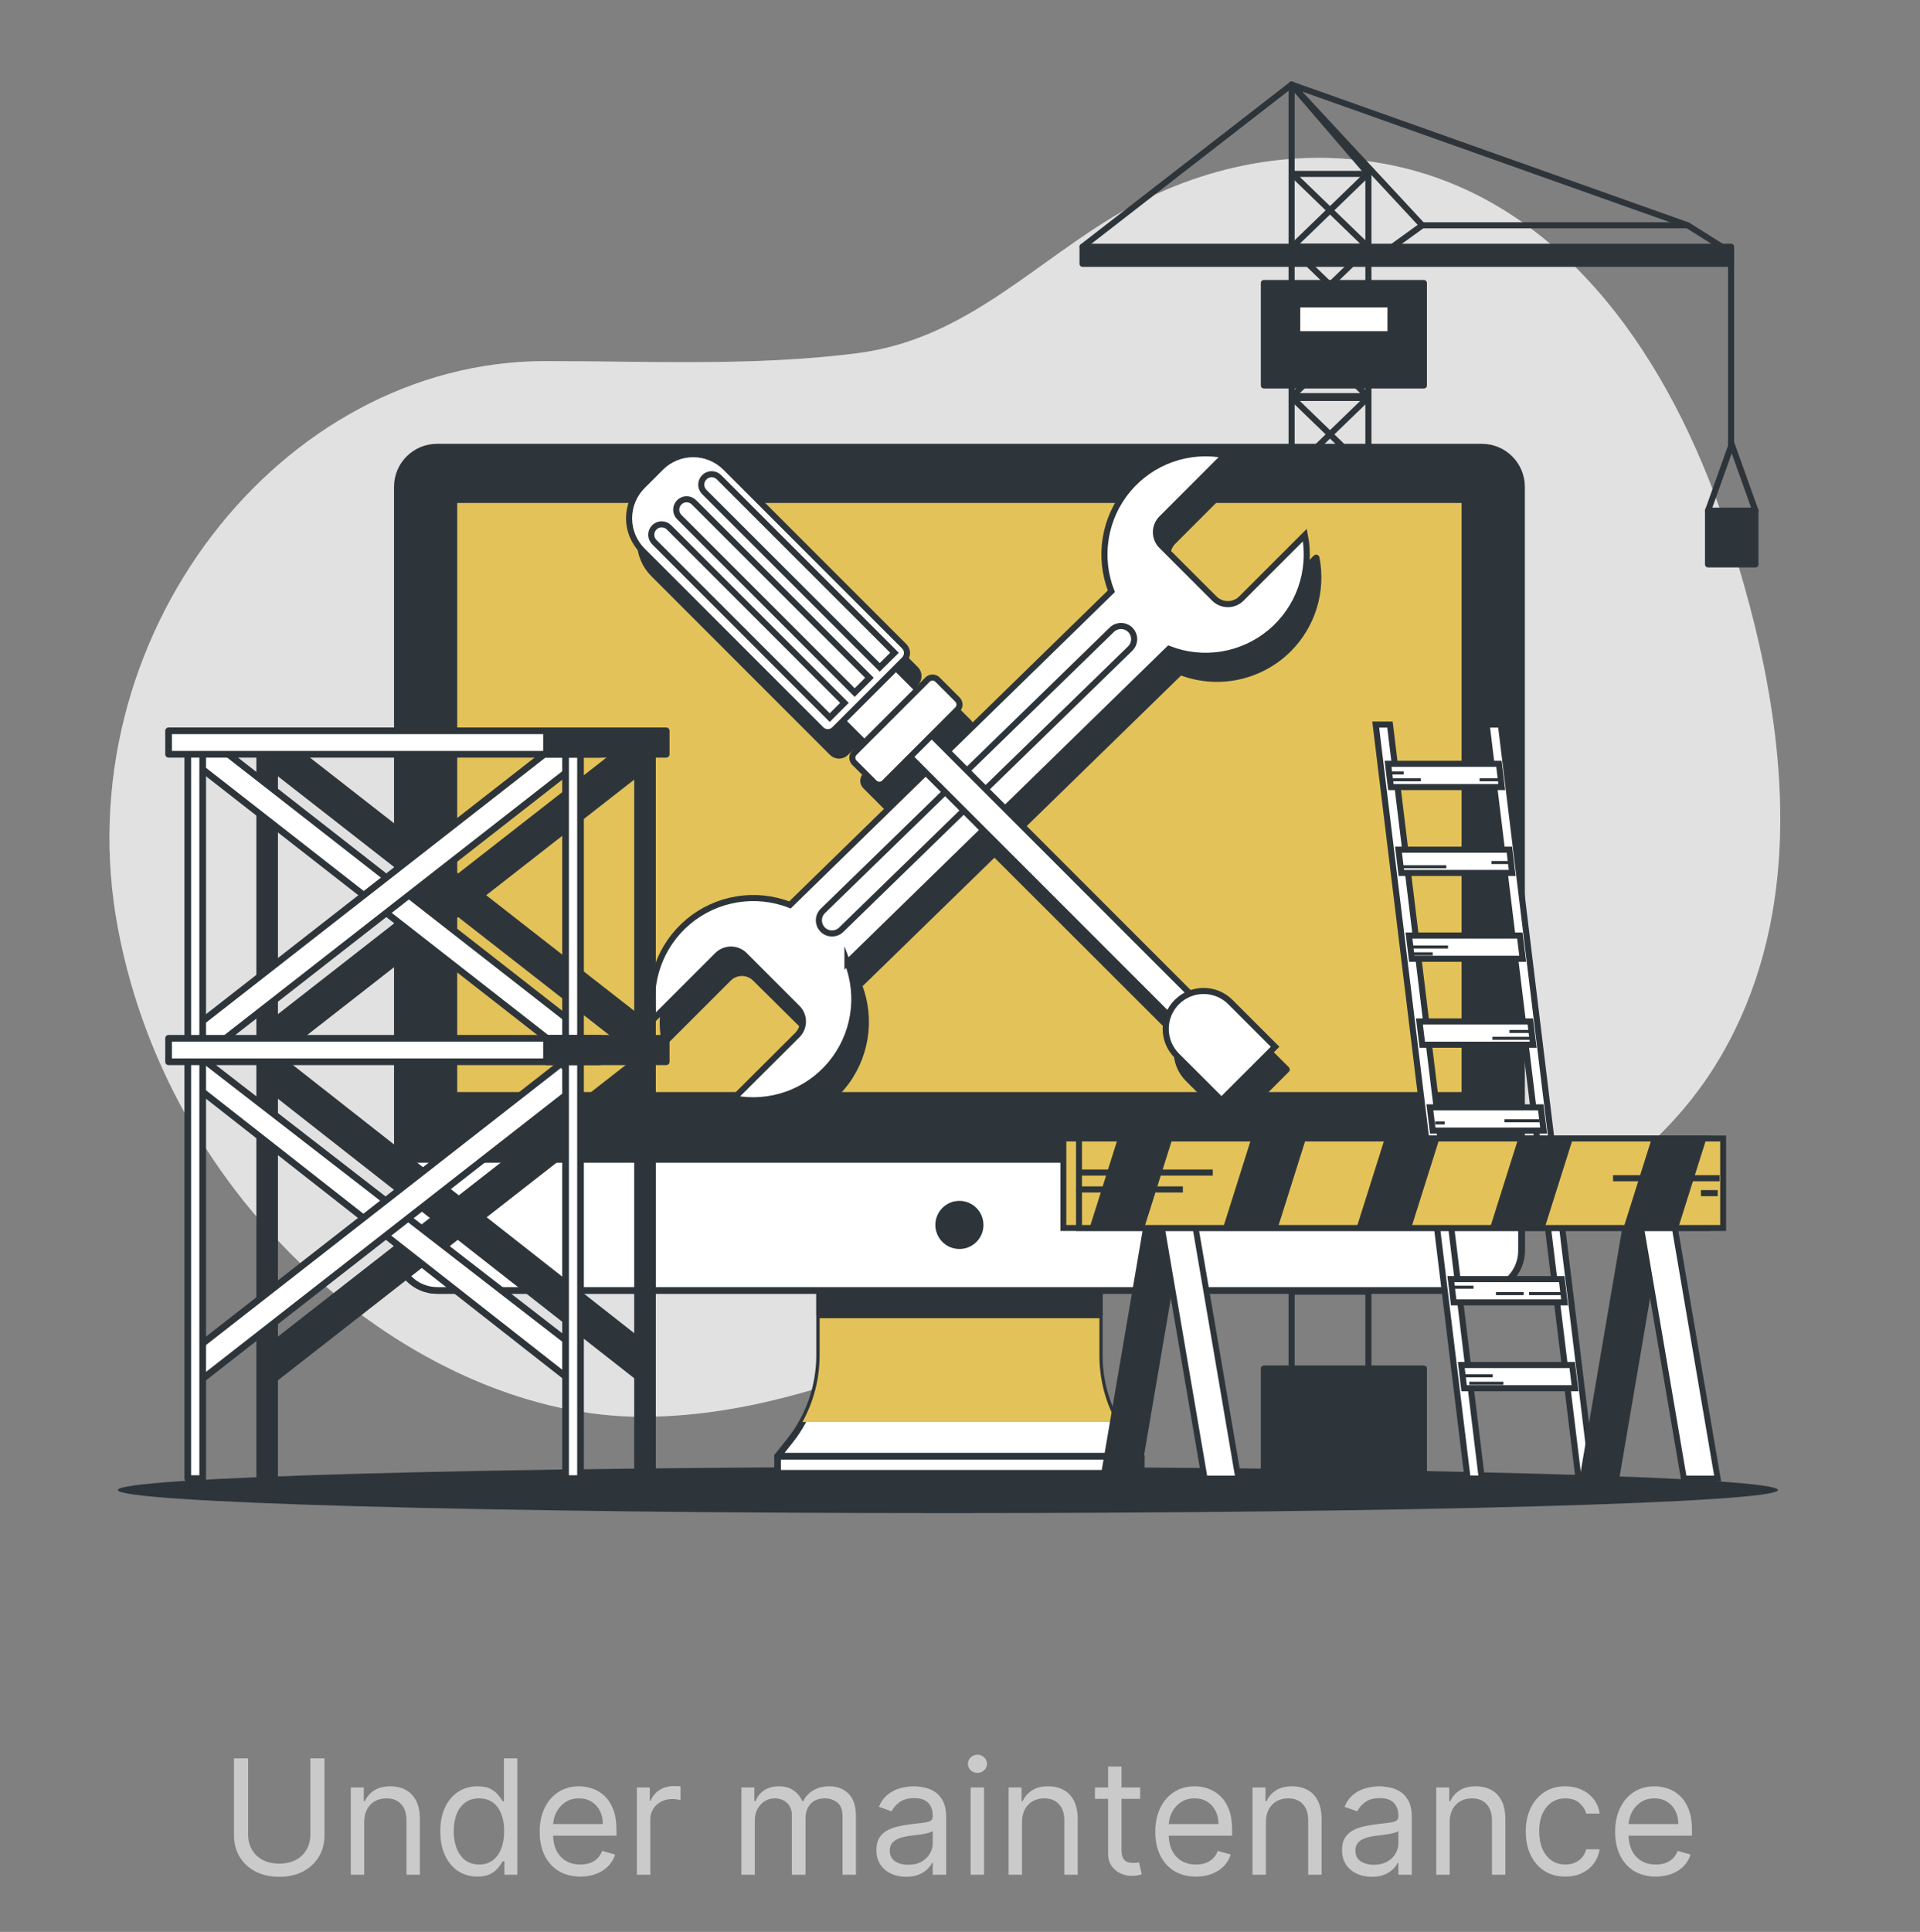 <svg width="168" height="169" viewBox="0 0 168 169" fill="none" xmlns="http://www.w3.org/2000/svg">
<rect x="0" y="0" width="168" height="169" fill="#808080" stroke="none"/>
<path d="M155.63 75.463C156.377 65.476 154.047 55.042 150.911 45.746C146.256 31.932 137.221 17.768 122 14.501C113.223 12.635 104.293 14.636 96.77 19.355C89.531 23.898 83.891 29.763 74.994 30.902C65.997 32.052 56.764 31.589 47.718 31.589C24.463 31.589 5.588 55.855 10.306 81.134C15.025 106.412 37.269 123.937 56.144 123.937C73.105 123.937 87.056 113.83 103.184 111.116C111.174 109.772 119.193 111.363 127.1 109.347C136.288 107.002 144.927 101.41 150.019 93.312C153.469 87.798 155.156 81.716 155.63 75.463Z" fill="#D4D4D4"/>
<path opacity="0.3" d="M155.63 75.463C156.377 65.476 154.047 55.042 150.911 45.746C146.256 31.932 137.221 17.768 122 14.501C113.223 12.635 104.293 14.636 96.77 19.355C89.531 23.898 83.891 29.763 74.994 30.902C65.997 32.052 56.764 31.589 47.718 31.589C24.463 31.589 5.588 55.855 10.306 81.134C15.025 106.412 37.269 123.937 56.144 123.937C73.105 123.937 87.056 113.83 103.184 111.116C111.174 109.772 119.193 111.363 127.1 109.347C136.288 107.002 144.927 101.41 150.019 93.312C153.469 87.798 155.156 81.716 155.63 75.463Z" fill="white"/>
<path d="M82.941 132.367C123.054 132.367 155.573 131.461 155.573 130.344C155.573 129.226 123.054 128.32 82.941 128.32C42.827 128.32 10.309 129.226 10.309 130.344C10.309 131.461 42.827 132.367 82.941 132.367Z" fill="#2E353A"/>
<path d="M119.736 128.5H113.016V7.398L119.736 15.212V128.5Z" stroke="#2E353A" stroke-width="0.533" stroke-linecap="round" stroke-linejoin="round"/>
<path d="M113.078 99.986H119.671L113.078 93.613H119.671L113.078 99.986Z" stroke="#2E353A" stroke-width="0.533" stroke-linecap="round" stroke-linejoin="round"/>
<path d="M113.078 93.451H119.671L113.078 87.078H119.671L113.078 93.451Z" stroke="#2E353A" stroke-width="0.533" stroke-linecap="round" stroke-linejoin="round"/>
<path d="M113.078 112.994H119.671L113.078 106.621H119.671L113.078 112.994Z" stroke="#2E353A" stroke-width="0.533" stroke-linecap="round" stroke-linejoin="round"/>
<path d="M113.078 106.463H119.671L113.078 100.09H119.671L113.078 106.463Z" stroke="#2E353A" stroke-width="0.533" stroke-linecap="round" stroke-linejoin="round"/>
<path d="M113.078 86.92H119.671L113.078 80.547H119.671L113.078 86.92Z" stroke="#2E353A" stroke-width="0.533" stroke-linecap="round" stroke-linejoin="round"/>
<path d="M113.078 80.385H119.671L113.078 74.012H119.671L113.078 80.385Z" stroke="#2E353A" stroke-width="0.533" stroke-linecap="round" stroke-linejoin="round"/>
<path d="M113.078 73.853H119.671L113.078 67.481H119.671L113.078 73.853Z" stroke="#2E353A" stroke-width="0.533" stroke-linecap="round" stroke-linejoin="round"/>
<path d="M113.078 67.318H119.671L113.078 60.945H119.671L113.078 67.318Z" stroke="#2E353A" stroke-width="0.533" stroke-linecap="round" stroke-linejoin="round"/>
<path d="M113.078 60.787H119.671L113.078 54.414H119.671L113.078 60.787Z" stroke="#2E353A" stroke-width="0.533" stroke-linecap="round" stroke-linejoin="round"/>
<path d="M113.078 54.252H119.671L113.078 47.879H119.671L113.078 54.252Z" stroke="#2E353A" stroke-width="0.533" stroke-linecap="round" stroke-linejoin="round"/>
<path d="M113.078 47.717H119.671L113.078 41.344H119.671L113.078 47.717Z" stroke="#2E353A" stroke-width="0.533" stroke-linecap="round" stroke-linejoin="round"/>
<path d="M113.078 41.185H119.671L113.078 34.812H119.671L113.078 41.185Z" stroke="#2E353A" stroke-width="0.533" stroke-linecap="round" stroke-linejoin="round"/>
<path d="M113.078 34.654H119.671L113.078 28.281H119.671L113.078 34.654Z" stroke="#2E353A" stroke-width="0.533" stroke-linecap="round" stroke-linejoin="round"/>
<path d="M113.078 28.119H119.671L113.078 21.746H119.671L113.078 28.119Z" stroke="#2E353A" stroke-width="0.533" stroke-linecap="round" stroke-linejoin="round"/>
<path d="M113.078 21.584H119.671L113.078 15.211H119.671L113.078 21.584Z" stroke="#2E353A" stroke-width="0.533" stroke-linecap="round" stroke-linejoin="round"/>
<path d="M150.931 21.761L147.676 19.711H124.447L121.609 21.761H150.931Z" stroke="#2E353A" stroke-width="0.533" stroke-linecap="round" stroke-linejoin="round"/>
<path d="M151.469 21.586H94.723V23.079H151.469V21.586Z" fill="#2E353A" stroke="#2E353A" stroke-width="0.533" stroke-linecap="round" stroke-linejoin="round"/>
<path d="M147.676 19.711L113.016 7.398L124.447 19.711" stroke="#2E353A" stroke-width="0.533" stroke-linecap="round" stroke-linejoin="round"/>
<path d="M113.016 7.398L94.723 21.585" stroke="#2E353A" stroke-width="0.533" stroke-linecap="round" stroke-linejoin="round"/>
<path d="M124.59 24.758H110.59V33.718H124.59V24.758Z" fill="#2E353A" stroke="#2E353A" stroke-width="0.533" stroke-linecap="round" stroke-linejoin="round"/>
<path d="M124.59 119.719H110.59V128.679H124.59V119.719Z" fill="#2E353A" stroke="#2E353A" stroke-width="0.533" stroke-linecap="round" stroke-linejoin="round"/>
<path d="M121.669 26.625H113.504V29.238H121.669V26.625Z" fill="white" stroke="#2E353A" stroke-width="0.533" stroke-linecap="round" stroke-linejoin="round"/>
<path d="M151.469 23.078V39.176" stroke="#2E353A" stroke-width="0.533" stroke-linecap="round" stroke-linejoin="round"/>
<path d="M153.601 44.672H149.453V49.372H153.601V44.672Z" fill="#2E353A" stroke="#2E353A" stroke-width="0.533" stroke-linecap="round" stroke-linejoin="round"/>
<path d="M149.453 44.673L151.525 38.871L153.601 44.673" stroke="#2E353A" stroke-width="0.533" stroke-linecap="round" stroke-linejoin="round"/>
<path d="M96.188 118.576V110.273H71.716V118.584C71.712 121.296 70.791 123.928 69.103 126.051L68.031 127.402H99.858L98.783 126.051C97.101 123.922 96.187 121.289 96.188 118.576Z" fill="white" stroke="#2E353A" stroke-width="0.584" stroke-linecap="round" stroke-linejoin="round"/>
<g style="mix-blend-mode:multiply">
<path d="M70.211 124.397H97.692C96.709 122.614 96.195 120.612 96.199 118.576V110.273H71.716V118.584C71.714 120.618 71.196 122.618 70.211 124.397Z" fill="#E3C25A"/>
</g>
<path d="M96.187 111.516H71.715V115.025H96.187V111.516Z" fill="#2E353A" stroke="#2E353A" stroke-width="0.584" stroke-linecap="round" stroke-linejoin="round"/>
<path d="M129.663 39.117H38.238C36.322 39.117 34.77 40.67 34.77 42.586V109.42C34.77 111.335 36.322 112.888 38.238 112.888H129.663C131.579 112.888 133.132 111.335 133.132 109.42V42.586C133.132 40.67 131.579 39.117 129.663 39.117Z" fill="#2E353A" stroke="#2E353A" stroke-width="0.584" stroke-linecap="round" stroke-linejoin="round"/>
<path d="M34.77 101.422H133.132V109.419C133.132 110.339 132.766 111.221 132.116 111.871C131.465 112.522 130.583 112.887 129.663 112.887H38.257C37.337 112.887 36.455 112.522 35.804 111.871C35.154 111.221 34.788 110.339 34.788 109.419V101.422H34.77Z" fill="white" stroke="#2E353A" stroke-width="0.584" stroke-linecap="round" stroke-linejoin="round"/>
<path d="M128.18 43.707H39.715V95.824H128.18V43.707Z" fill="#E3C25A" stroke="#2E353A" stroke-width="0.584" stroke-linecap="round" stroke-linejoin="round"/>
<path d="M85.762 107.158C85.762 106.799 85.657 106.448 85.458 106.149C85.259 105.85 84.976 105.617 84.644 105.479C84.313 105.341 83.948 105.305 83.596 105.374C83.243 105.444 82.92 105.616 82.666 105.87C82.411 106.124 82.238 106.447 82.168 106.799C82.098 107.151 82.133 107.516 82.271 107.848C82.408 108.179 82.64 108.463 82.939 108.663C83.237 108.862 83.588 108.969 83.947 108.969C84.185 108.969 84.421 108.923 84.641 108.832C84.861 108.741 85.061 108.608 85.23 108.44C85.398 108.271 85.532 108.072 85.623 107.852C85.715 107.632 85.762 107.396 85.762 107.158Z" fill="#2E353A" stroke="#2E353A" stroke-width="0.584" stroke-linecap="round" stroke-linejoin="round"/>
<path d="M99.862 127.398H68.039V128.881H99.862V127.398Z" fill="white" stroke="#2E353A" stroke-width="0.584" stroke-linecap="round" stroke-linejoin="round"/>
<path d="M112.74 56.769C113.765 55.742 114.522 54.479 114.945 53.091C115.367 51.703 115.442 50.233 115.163 48.809L109.612 54.361C109.296 54.674 108.87 54.85 108.425 54.85C107.98 54.85 107.553 54.674 107.237 54.361L102.623 49.746C102.467 49.59 102.343 49.405 102.258 49.201C102.173 48.997 102.13 48.778 102.13 48.557C102.13 48.336 102.173 48.118 102.258 47.913C102.343 47.709 102.467 47.524 102.623 47.368L108.171 41.82C106.616 41.517 105.008 41.636 103.515 42.166C102.022 42.695 100.699 43.615 99.683 44.831C98.667 46.046 97.996 47.512 97.739 49.075C97.483 50.639 97.651 52.242 98.225 53.718L83.9 67.715L82.519 66.33L84.759 64.09C84.874 63.973 84.938 63.816 84.938 63.653C84.938 63.489 84.874 63.333 84.759 63.216L83.012 61.469C82.896 61.354 82.74 61.289 82.577 61.289C82.414 61.289 82.257 61.354 82.142 61.469L81.268 62.343L79.376 60.453L80.104 59.725C80.258 59.571 80.344 59.361 80.344 59.143C80.344 58.925 80.258 58.715 80.104 58.561L64.472 42.929C64.1 42.556 63.657 42.26 63.171 42.059C62.684 41.857 62.162 41.753 61.635 41.753C61.108 41.753 60.586 41.857 60.099 42.059C59.612 42.26 59.17 42.556 58.797 42.929L57.2 44.527C56.827 44.899 56.531 45.341 56.329 45.828C56.127 46.314 56.023 46.836 56.023 47.362C56.023 47.889 56.127 48.411 56.329 48.897C56.531 49.384 56.827 49.826 57.2 50.198L72.831 65.833C72.986 65.987 73.195 66.074 73.413 66.074C73.632 66.074 73.841 65.987 73.996 65.833L74.724 65.105L76.613 66.998L75.743 67.868C75.686 67.925 75.64 67.993 75.609 68.068C75.578 68.143 75.561 68.223 75.561 68.305C75.561 68.386 75.578 68.466 75.609 68.541C75.64 68.616 75.686 68.684 75.743 68.741L77.487 70.489C77.603 70.603 77.76 70.667 77.923 70.667C78.087 70.667 78.244 70.603 78.36 70.489L80.6 68.249L81.959 69.608L70.08 81.181C68.603 80.607 67 80.439 65.436 80.696C63.873 80.952 62.407 81.623 61.192 82.639C59.976 83.655 59.055 84.978 58.525 86.471C57.995 87.964 57.875 89.572 58.178 91.126L63.729 85.579C63.885 85.422 64.071 85.298 64.275 85.214C64.479 85.129 64.697 85.086 64.918 85.086C65.139 85.086 65.358 85.129 65.562 85.214C65.766 85.298 65.951 85.422 66.107 85.579L70.737 90.163C70.893 90.319 71.017 90.505 71.102 90.709C71.186 90.913 71.23 91.132 71.23 91.352C71.23 91.573 71.186 91.792 71.102 91.996C71.017 92.2 70.893 92.385 70.737 92.541L65.189 98.089C66.744 98.392 68.351 98.273 69.844 97.743C71.337 97.214 72.661 96.293 73.677 95.078C74.693 93.863 75.365 92.397 75.622 90.834C75.879 89.271 75.712 87.668 75.138 86.191L87.018 74.618L103.217 90.798C102.984 91.398 102.931 92.052 103.063 92.682C103.196 93.312 103.508 93.889 103.963 94.345L107.872 98.253L112.561 93.561L108.652 89.656C108.197 89.201 107.62 88.888 106.99 88.755C106.36 88.623 105.706 88.676 105.106 88.909L88.933 72.736L103.273 58.755C104.873 59.378 106.621 59.521 108.302 59.169C109.983 58.816 111.525 57.982 112.74 56.769Z" fill="#2E353A" stroke="#2E353A" stroke-width="0.584" stroke-linecap="round" stroke-linejoin="round"/>
<path d="M74.153 84.201L102.277 56.765C103.754 57.341 105.359 57.509 106.923 57.252C108.488 56.995 109.954 56.323 111.17 55.306C112.386 54.288 113.306 52.963 113.835 51.468C114.363 49.973 114.481 48.364 114.175 46.808L108.627 52.356C108.471 52.512 108.286 52.636 108.082 52.721C107.878 52.806 107.659 52.849 107.438 52.849C107.217 52.849 106.998 52.806 106.794 52.721C106.59 52.636 106.405 52.512 106.249 52.356L101.634 47.742C101.478 47.586 101.354 47.401 101.27 47.197C101.185 46.993 101.142 46.775 101.142 46.554C101.142 46.334 101.185 46.115 101.27 45.912C101.354 45.708 101.478 45.523 101.634 45.367L107.182 39.816C105.627 39.513 104.018 39.633 102.525 40.163C101.032 40.694 99.708 41.616 98.693 42.833C97.677 44.05 97.007 45.517 96.752 47.081C96.498 48.645 96.667 50.249 97.244 51.725L69.121 79.161C67.645 78.587 66.041 78.419 64.478 78.675C62.915 78.932 61.449 79.603 60.233 80.619C59.018 81.635 58.097 82.958 57.568 84.451C57.038 85.945 56.919 87.552 57.223 89.107L62.77 83.559C62.926 83.403 63.112 83.279 63.316 83.194C63.52 83.11 63.739 83.066 63.959 83.066C64.18 83.066 64.399 83.11 64.603 83.194C64.807 83.279 64.993 83.403 65.149 83.559L69.763 88.174C69.919 88.329 70.043 88.514 70.128 88.718C70.212 88.922 70.256 89.14 70.256 89.361C70.256 89.582 70.212 89.8 70.128 90.004C70.043 90.207 69.919 90.392 69.763 90.548L64.204 96.088C65.759 96.391 67.367 96.272 68.859 95.742C70.352 95.213 71.676 94.292 72.692 93.077C73.708 91.862 74.38 90.397 74.637 88.833C74.894 87.27 74.727 85.667 74.153 84.19V84.201Z" fill="white" stroke="#2E353A" stroke-width="0.533" stroke-miterlimit="10"/>
<path d="M71.988 81.321C71.773 81.105 71.652 80.813 71.652 80.509C71.652 80.204 71.773 79.912 71.988 79.697L97.274 55.098C97.49 54.883 97.783 54.762 98.088 54.762C98.393 54.762 98.686 54.883 98.902 55.098C99.117 55.314 99.238 55.607 99.238 55.912C99.238 56.217 99.117 56.509 98.902 56.725L73.616 81.321C73.4 81.536 73.107 81.657 72.802 81.657C72.497 81.657 72.204 81.536 71.988 81.321Z" fill="white" stroke="#2E353A" stroke-width="0.533" stroke-miterlimit="10"/>
<path d="M79.488 62.286L77.598 64.176L104.87 91.448L106.76 89.558L79.488 62.286Z" fill="white" stroke="#2E353A" stroke-width="0.533" stroke-miterlimit="10"/>
<path d="M111.57 91.568L106.88 96.257L102.972 92.352C102.35 91.729 102 90.885 102 90.005C102 89.125 102.35 88.281 102.972 87.659C103.28 87.351 103.645 87.107 104.047 86.94C104.45 86.773 104.881 86.688 105.316 86.688C105.752 86.688 106.183 86.773 106.585 86.94C106.987 87.107 107.353 87.351 107.661 87.659L111.57 91.568Z" fill="white" stroke="#2E353A" stroke-width="0.533" stroke-miterlimit="10"/>
<path d="M76.943 56.975L72.289 61.629L76.069 65.409L80.723 60.755L76.943 56.975Z" fill="white" stroke="#2E353A" stroke-width="0.533" stroke-miterlimit="10"/>
<path d="M56.218 42.505L57.818 40.905C58.19 40.532 58.632 40.237 59.119 40.036C59.605 39.834 60.127 39.73 60.653 39.73C61.18 39.73 61.701 39.834 62.187 40.036C62.674 40.237 63.116 40.532 63.488 40.905L79.121 56.538C79.275 56.692 79.362 56.901 79.362 57.119C79.362 57.337 79.275 57.546 79.121 57.7L73.013 63.808C72.859 63.962 72.65 64.049 72.432 64.049C72.214 64.049 72.005 63.962 71.851 63.808L56.218 48.175C55.466 47.423 55.044 46.403 55.044 45.34C55.044 44.276 55.466 43.257 56.218 42.505Z" fill="white" stroke="#2E353A" stroke-width="0.533" stroke-miterlimit="10"/>
<path d="M81.159 59.45L74.76 65.85C74.519 66.09 74.519 66.48 74.76 66.721L76.507 68.468C76.748 68.709 77.138 68.709 77.379 68.468L83.778 62.069C84.018 61.829 84.018 61.439 83.778 61.198L82.03 59.45C81.789 59.21 81.399 59.21 81.159 59.45Z" fill="white" stroke="#2E353A" stroke-width="0.533" stroke-miterlimit="10"/>
<path d="M73.887 61.487L72.603 62.775L57.251 47.423C57.08 47.253 56.984 47.021 56.984 46.779C56.984 46.538 57.08 46.306 57.251 46.135C57.335 46.05 57.436 45.983 57.546 45.937C57.657 45.891 57.775 45.867 57.895 45.867C58.015 45.867 58.133 45.891 58.244 45.937C58.354 45.983 58.455 46.05 58.539 46.135L73.887 61.487Z" fill="white" stroke="#2E353A" stroke-width="0.533" stroke-miterlimit="10"/>
<path d="M76.078 59.295L74.786 60.584L59.435 45.232C59.264 45.061 59.168 44.83 59.168 44.588C59.168 44.346 59.264 44.115 59.435 43.944C59.519 43.859 59.619 43.792 59.73 43.745C59.84 43.7 59.959 43.676 60.079 43.676C60.198 43.676 60.317 43.7 60.428 43.745C60.538 43.792 60.638 43.859 60.723 43.944L76.078 59.295Z" fill="white" stroke="#2E353A" stroke-width="0.533" stroke-miterlimit="10"/>
<path d="M78.269 57.104L76.978 58.381L61.626 43.041C61.455 42.87 61.359 42.638 61.359 42.397C61.359 42.155 61.455 41.923 61.626 41.753C61.71 41.668 61.811 41.6 61.921 41.554C62.032 41.508 62.15 41.484 62.27 41.484C62.39 41.484 62.508 41.508 62.619 41.554C62.729 41.6 62.83 41.668 62.914 41.753L78.269 57.104Z" fill="white" stroke="#2E353A" stroke-width="0.533" stroke-miterlimit="10"/>
<path d="M129.656 129.34H128.413L120.375 63.387H121.622L129.656 129.34Z" fill="white" stroke="#2E353A" stroke-width="0.533" stroke-miterlimit="10"/>
<path d="M139.363 129.34H138.12L130.082 63.387H131.329L139.363 129.34Z" fill="white" stroke="#2E353A" stroke-width="0.533" stroke-miterlimit="10"/>
<path d="M131.406 68.851H121.703L121.453 66.816H131.16L131.406 68.851Z" fill="white" stroke="#2E353A" stroke-width="0.533" stroke-miterlimit="10"/>
<path d="M132.32 76.363H122.617L122.371 74.328H132.074L132.32 76.363Z" fill="white" stroke="#2E353A" stroke-width="0.533" stroke-miterlimit="10"/>
<path d="M133.238 83.874H123.532L123.285 81.84H132.988L133.238 83.874Z" fill="white" stroke="#2E353A" stroke-width="0.533" stroke-miterlimit="10"/>
<path d="M134.152 91.39H124.449L124.199 89.356H133.902L134.152 91.39Z" fill="white" stroke="#2E353A" stroke-width="0.533" stroke-miterlimit="10"/>
<path d="M135.066 98.902H125.363L125.113 96.867H134.816L135.066 98.902Z" fill="white" stroke="#2E353A" stroke-width="0.533" stroke-miterlimit="10"/>
<path d="M135.984 106.414H126.282L126.035 104.379H135.738L135.984 106.414Z" fill="white" stroke="#2E353A" stroke-width="0.533" stroke-miterlimit="10"/>
<path d="M136.899 113.929H127.196L126.949 111.895H136.652L136.899 113.929Z" fill="white" stroke="#2E353A" stroke-width="0.533" stroke-miterlimit="10"/>
<path d="M137.816 121.441H128.11L127.863 119.406H137.566L137.816 121.441Z" fill="white" stroke="#2E353A" stroke-width="0.533" stroke-miterlimit="10"/>
<path d="M121.555 67.617H122.824" stroke="#2E353A" stroke-width="0.267" stroke-miterlimit="10"/>
<path d="M121.852 68.215H124.316" stroke="#2E353A" stroke-width="0.267" stroke-miterlimit="10"/>
<path d="M131.257 68.215H129.465" stroke="#2E353A" stroke-width="0.267" stroke-miterlimit="10"/>
<path d="M132.15 75.453H130.508" stroke="#2E353A" stroke-width="0.267" stroke-miterlimit="10"/>
<path d="M122.746 75.824H126.554" stroke="#2E353A" stroke-width="0.267" stroke-miterlimit="10"/>
<path d="M123.418 82.84H126.703" stroke="#2E353A" stroke-width="0.267" stroke-miterlimit="10"/>
<path d="M123.57 83.438H125.362" stroke="#2E353A" stroke-width="0.267" stroke-miterlimit="10"/>
<path d="M134.09 90.231H132.078" stroke="#2E353A" stroke-width="0.267" stroke-miterlimit="10"/>
<path d="M133.946 90.828H130.586" stroke="#2E353A" stroke-width="0.267" stroke-miterlimit="10"/>
<path d="M136.869 113.164H133.789" stroke="#2E353A" stroke-width="0.267" stroke-miterlimit="10"/>
<path d="M127.066 112.602H128.933" stroke="#2E353A" stroke-width="0.267" stroke-miterlimit="10"/>
<path d="M133.321 113.164H130.895" stroke="#2E353A" stroke-width="0.267" stroke-miterlimit="10"/>
<path d="M128 120.352H130.613" stroke="#2E353A" stroke-width="0.267" stroke-miterlimit="10"/>
<path d="M128.562 121.004H131.549" stroke="#2E353A" stroke-width="0.267" stroke-miterlimit="10"/>
<path d="M125.574 98.231H126.414" stroke="#2E353A" stroke-width="0.267" stroke-miterlimit="10"/>
<path d="M134.721 98.043H131.641" stroke="#2E353A" stroke-width="0.267" stroke-miterlimit="10"/>
<path d="M56.911 89.903L55.432 91.83L23.273 66.723L24.756 64.797L56.911 89.903Z" fill="#2E353A" stroke="#2E353A" stroke-width="0.584" stroke-linecap="round" stroke-linejoin="round"/>
<path d="M23.273 89.903L24.756 91.83L56.911 66.723L55.432 64.797L23.273 89.903Z" fill="#2E353A" stroke="#2E353A" stroke-width="0.584" stroke-linecap="round" stroke-linejoin="round"/>
<path d="M56.911 118.107L55.996 120.59L23.273 94.927L24.21 92.422L56.911 118.107Z" fill="#2E353A" stroke="#2E353A" stroke-width="0.584" stroke-linecap="round" stroke-linejoin="round"/>
<path d="M23.273 118.107L23.497 121.019L56.911 94.927L55.432 93.004L23.273 118.107Z" fill="#2E353A" stroke="#2E353A" stroke-width="0.584" stroke-linecap="round" stroke-linejoin="round"/>
<path d="M24.029 64.531H22.723V129.342H24.029V64.531Z" fill="#2E353A" stroke="#2E353A" stroke-width="0.584" stroke-linecap="round" stroke-linejoin="round"/>
<path d="M57.092 64.531H55.785V129.342H57.092V64.531Z" fill="#2E353A" stroke="#2E353A" stroke-width="0.584" stroke-linecap="round" stroke-linejoin="round"/>
<path d="M50.622 89.903L49.14 91.83L16.984 66.723L18.463 64.797L50.622 89.903Z" fill="white" stroke="#2E353A" stroke-width="0.584" stroke-linecap="round" stroke-linejoin="round"/>
<path d="M16.984 89.903L18.463 91.83L50.622 66.723L49.14 64.797L16.984 89.903Z" fill="white" stroke="#2E353A" stroke-width="0.584" stroke-linecap="round" stroke-linejoin="round"/>
<path d="M50.622 118.107L49.703 120.59L16.984 94.927L17.455 92.422L50.622 118.107Z" fill="white" stroke="#2E353A" stroke-width="0.584" stroke-linecap="round" stroke-linejoin="round"/>
<path d="M16.984 118.107L17.208 121.019L50.622 94.927L49.14 93.004L16.984 118.107Z" fill="white" stroke="#2E353A" stroke-width="0.584" stroke-linecap="round" stroke-linejoin="round"/>
<path d="M17.736 64.531H16.43V129.342H17.736V64.531Z" fill="white" stroke="#2E353A" stroke-width="0.584" stroke-linecap="round" stroke-linejoin="round"/>
<path d="M50.795 64.531H49.488V129.342H50.795V64.531Z" fill="white" stroke="#2E353A" stroke-width="0.584" stroke-linecap="round" stroke-linejoin="round"/>
<path d="M52.479 63.93H14.75V65.983H52.479V63.93Z" fill="white" stroke="#2E353A" stroke-width="0.584" stroke-linecap="round" stroke-linejoin="round"/>
<path d="M58.292 63.93H47.82V65.983H58.292V63.93Z" fill="#2E353A" stroke="#2E353A" stroke-width="0.584" stroke-linecap="round" stroke-linejoin="round"/>
<path d="M52.479 90.828H14.75V92.882H52.479V90.828Z" fill="white" stroke="#2E353A" stroke-width="0.584" stroke-linecap="round" stroke-linejoin="round"/>
<path d="M58.292 90.828H47.82V92.882H58.292V90.828Z" fill="#2E353A" stroke="#2E353A" stroke-width="0.584" stroke-linecap="round" stroke-linejoin="round"/>
<path d="M99.492 129.341H96.539L100.478 106.266H103.435L99.492 129.341Z" fill="#2E353A" stroke="#2E353A" stroke-width="0.519" stroke-miterlimit="10"/>
<path d="M105.404 129.341H108.36L104.418 106.266H101.465L105.404 129.341Z" fill="white" stroke="#2E353A" stroke-width="0.519" stroke-miterlimit="10"/>
<path d="M141.426 129.341H138.473L142.411 106.266H145.364L141.426 129.341Z" fill="#2E353A" stroke="#2E353A" stroke-width="0.519" stroke-miterlimit="10"/>
<path d="M147.337 129.341H150.294L146.352 106.266H143.398L147.337 129.341Z" fill="white" stroke="#2E353A" stroke-width="0.519" stroke-miterlimit="10"/>
<path d="M149.405 99.594H93.043V107.423H149.405V99.594Z" fill="#E3C25A" stroke="#2E353A" stroke-width="0.519" stroke-miterlimit="10"/>
<path d="M150.776 99.594H94.414V107.423H150.776V99.594Z" fill="#E3C25A" stroke="#2E353A" stroke-width="0.519" stroke-miterlimit="10"/>
<path d="M95.336 107.423H100.118L102.59 99.594H97.807L95.336 107.423Z" fill="#2E353A"/>
<path d="M114.273 99.594H109.487L107.016 107.423H111.802L114.273 99.594Z" fill="#2E353A"/>
<path d="M149.312 99.594H144.526L142.055 107.423H146.841L149.312 99.594Z" fill="#2E353A"/>
<path d="M137.629 99.594H132.846L130.375 107.423H135.157L137.629 99.594Z" fill="#2E353A"/>
<path d="M125.953 99.594H121.167L118.695 107.423H123.481L125.953 99.594Z" fill="#2E353A"/>
<path d="M150.466 103.07H141.141" stroke="#2E353A" stroke-width="0.533" stroke-miterlimit="10"/>
<path d="M150.303 104.375H148.832" stroke="#2E353A" stroke-width="0.533" stroke-miterlimit="10"/>
<path d="M94.176 104.051H103.502" stroke="#2E353A" stroke-width="0.533" stroke-miterlimit="10"/>
<path d="M94.336 102.574H106.118" stroke="#2E353A" stroke-width="0.533" stroke-miterlimit="10"/>
<path d="M27.158 153.818H28.391V160.56C28.391 161.256 28.227 161.877 27.899 162.424C27.574 162.968 27.115 163.397 26.522 163.712C25.928 164.023 25.232 164.179 24.433 164.179C23.635 164.179 22.939 164.023 22.345 163.712C21.752 163.397 21.291 162.968 20.963 162.424C20.639 161.877 20.476 161.256 20.476 160.56V153.818H21.709V160.46C21.709 160.957 21.818 161.4 22.037 161.788C22.256 162.172 22.567 162.475 22.972 162.697C23.38 162.916 23.867 163.026 24.433 163.026C25 163.026 25.488 162.916 25.895 162.697C26.303 162.475 26.614 162.172 26.83 161.788C27.049 161.4 27.158 160.957 27.158 160.46V153.818ZM31.867 159.406V164H30.694V156.364H31.828V157.557H31.927C32.106 157.169 32.378 156.857 32.742 156.622C33.107 156.384 33.578 156.264 34.154 156.264C34.671 156.264 35.124 156.37 35.511 156.582C35.899 156.791 36.201 157.109 36.416 157.537C36.632 157.961 36.739 158.498 36.739 159.148V164H35.566V159.227C35.566 158.627 35.41 158.16 35.099 157.825C34.787 157.487 34.36 157.318 33.816 157.318C33.442 157.318 33.107 157.399 32.812 157.562C32.52 157.724 32.29 157.961 32.121 158.273C31.952 158.584 31.867 158.962 31.867 159.406ZM41.767 164.159C41.131 164.159 40.569 163.998 40.082 163.677C39.594 163.352 39.213 162.895 38.938 162.305C38.663 161.711 38.526 161.01 38.526 160.202C38.526 159.4 38.663 158.704 38.938 158.114C39.213 157.524 39.596 157.068 40.087 156.746C40.577 156.425 41.144 156.264 41.787 156.264C42.284 156.264 42.677 156.347 42.965 156.513C43.257 156.675 43.479 156.861 43.631 157.07C43.787 157.275 43.908 157.444 43.994 157.577H44.094V153.818H45.267V164H44.133V162.827H43.994C43.908 162.966 43.785 163.142 43.626 163.354C43.467 163.562 43.24 163.75 42.945 163.915C42.65 164.078 42.258 164.159 41.767 164.159ZM41.926 163.105C42.397 163.105 42.794 162.982 43.119 162.737C43.444 162.489 43.691 162.146 43.86 161.708C44.029 161.267 44.114 160.759 44.114 160.182C44.114 159.612 44.031 159.113 43.865 158.685C43.699 158.254 43.454 157.92 43.129 157.681C42.804 157.439 42.403 157.318 41.926 157.318C41.429 157.318 41.015 157.446 40.683 157.701C40.355 157.953 40.108 158.296 39.942 158.73C39.78 159.161 39.699 159.645 39.699 160.182C39.699 160.725 39.782 161.219 39.947 161.663C40.116 162.104 40.365 162.455 40.693 162.717C41.025 162.976 41.435 163.105 41.926 163.105ZM50.781 164.159C50.045 164.159 49.41 163.997 48.876 163.672C48.346 163.344 47.937 162.886 47.648 162.3C47.363 161.71 47.221 161.024 47.221 160.241C47.221 159.459 47.363 158.77 47.648 158.173C47.937 157.573 48.338 157.106 48.852 156.771C49.368 156.433 49.972 156.264 50.661 156.264C51.059 156.264 51.452 156.33 51.839 156.463C52.227 156.596 52.58 156.811 52.898 157.109C53.217 157.404 53.47 157.795 53.659 158.283C53.848 158.77 53.942 159.37 53.942 160.082V160.58H48.056V159.565H52.749C52.749 159.134 52.663 158.75 52.491 158.412C52.322 158.074 52.08 157.807 51.765 157.612C51.453 157.416 51.085 157.318 50.661 157.318C50.194 157.318 49.789 157.434 49.448 157.666C49.11 157.895 48.85 158.193 48.667 158.561C48.485 158.929 48.394 159.323 48.394 159.744V160.42C48.394 160.997 48.493 161.486 48.692 161.887C48.895 162.285 49.175 162.588 49.533 162.797C49.891 163.002 50.306 163.105 50.781 163.105C51.089 163.105 51.367 163.062 51.616 162.976C51.868 162.886 52.085 162.754 52.267 162.578C52.449 162.399 52.59 162.177 52.69 161.912L53.823 162.23C53.704 162.615 53.503 162.953 53.221 163.244C52.94 163.533 52.592 163.758 52.178 163.92C51.763 164.08 51.297 164.159 50.781 164.159ZM55.727 164V156.364H56.861V157.517H56.94C57.08 157.139 57.331 156.833 57.696 156.597C58.06 156.362 58.471 156.244 58.929 156.244C59.015 156.244 59.123 156.246 59.252 156.249C59.381 156.253 59.479 156.258 59.545 156.264V157.457C59.506 157.447 59.414 157.433 59.272 157.413C59.133 157.389 58.985 157.378 58.83 157.378C58.458 157.378 58.127 157.456 57.835 157.612C57.547 157.764 57.318 157.976 57.149 158.248C56.983 158.516 56.901 158.823 56.901 159.168V164H55.727ZM64.874 164V156.364H66.007V157.557H66.107C66.266 157.149 66.523 156.833 66.877 156.607C67.232 156.379 67.658 156.264 68.155 156.264C68.659 156.264 69.078 156.379 69.413 156.607C69.751 156.833 70.014 157.149 70.203 157.557H70.283C70.478 157.162 70.772 156.849 71.163 156.617C71.554 156.382 72.023 156.264 72.57 156.264C73.252 156.264 73.811 156.478 74.245 156.906C74.679 157.33 74.896 157.991 74.896 158.889V164H73.723V158.889C73.723 158.326 73.569 157.923 73.261 157.681C72.953 157.439 72.59 157.318 72.172 157.318C71.635 157.318 71.219 157.481 70.924 157.805C70.629 158.127 70.482 158.535 70.482 159.028V164H69.288V158.77C69.288 158.336 69.148 157.986 68.866 157.721C68.584 157.452 68.221 157.318 67.777 157.318C67.472 157.318 67.187 157.399 66.922 157.562C66.66 157.724 66.448 157.95 66.286 158.238C66.126 158.523 66.047 158.853 66.047 159.227V164H64.874ZM79.289 164.179C78.805 164.179 78.366 164.088 77.971 163.906C77.577 163.72 77.264 163.453 77.032 163.105C76.8 162.754 76.684 162.33 76.684 161.832C76.684 161.395 76.77 161.04 76.942 160.768C77.115 160.493 77.345 160.278 77.633 160.122C77.922 159.966 78.24 159.85 78.588 159.774C78.939 159.695 79.292 159.632 79.647 159.585C80.111 159.526 80.487 159.481 80.775 159.451C81.067 159.418 81.279 159.363 81.412 159.287C81.548 159.211 81.615 159.078 81.615 158.889V158.849C81.615 158.359 81.481 157.978 81.213 157.706C80.948 157.434 80.545 157.298 80.005 157.298C79.445 157.298 79.005 157.421 78.687 157.666C78.369 157.911 78.145 158.173 78.016 158.452L76.902 158.054C77.101 157.59 77.366 157.229 77.698 156.97C78.033 156.708 78.397 156.526 78.792 156.423C79.189 156.317 79.581 156.264 79.965 156.264C80.21 156.264 80.492 156.294 80.81 156.354C81.132 156.41 81.442 156.528 81.74 156.707C82.041 156.886 82.292 157.156 82.49 157.517C82.689 157.878 82.789 158.362 82.789 158.969V164H81.615V162.966H81.556C81.476 163.132 81.344 163.309 81.158 163.498C80.972 163.687 80.726 163.848 80.417 163.98C80.109 164.113 79.733 164.179 79.289 164.179ZM79.468 163.125C79.932 163.125 80.323 163.034 80.641 162.852C80.963 162.669 81.204 162.434 81.367 162.146C81.533 161.857 81.615 161.554 81.615 161.236V160.162C81.566 160.222 81.456 160.276 81.287 160.326C81.122 160.372 80.929 160.414 80.711 160.45C80.495 160.483 80.285 160.513 80.079 160.54C79.877 160.563 79.713 160.583 79.587 160.599C79.282 160.639 78.997 160.704 78.732 160.793C78.47 160.879 78.258 161.01 78.096 161.186C77.936 161.358 77.857 161.594 77.857 161.892C77.857 162.3 78.008 162.608 78.309 162.817C78.614 163.022 79 163.125 79.468 163.125ZM84.93 164V156.364H86.104V164H84.93ZM85.527 155.091C85.298 155.091 85.101 155.013 84.935 154.857C84.773 154.701 84.692 154.514 84.692 154.295C84.692 154.077 84.773 153.889 84.935 153.734C85.101 153.578 85.298 153.5 85.527 153.5C85.756 153.5 85.951 153.578 86.114 153.734C86.279 153.889 86.362 154.077 86.362 154.295C86.362 154.514 86.279 154.701 86.114 154.857C85.951 155.013 85.756 155.091 85.527 155.091ZM89.426 159.406V164H88.253V156.364H89.386V157.557H89.486C89.665 157.169 89.936 156.857 90.301 156.622C90.665 156.384 91.136 156.264 91.713 156.264C92.23 156.264 92.682 156.37 93.07 156.582C93.458 156.791 93.759 157.109 93.975 157.537C94.19 157.961 94.298 158.498 94.298 159.148V164H93.125V159.227C93.125 158.627 92.969 158.16 92.657 157.825C92.346 157.487 91.918 157.318 91.375 157.318C91 157.318 90.665 157.399 90.371 157.562C90.079 157.724 89.849 157.961 89.679 158.273C89.51 158.584 89.426 158.962 89.426 159.406ZM99.763 156.364V157.358H95.806V156.364H99.763ZM96.959 154.534H98.132V161.812C98.132 162.144 98.18 162.393 98.276 162.558C98.376 162.721 98.502 162.83 98.654 162.886C98.81 162.939 98.974 162.966 99.147 162.966C99.276 162.966 99.382 162.959 99.465 162.946C99.548 162.929 99.614 162.916 99.664 162.906L99.902 163.96C99.823 163.99 99.712 164.02 99.569 164.05C99.427 164.083 99.246 164.099 99.027 164.099C98.696 164.099 98.371 164.028 98.053 163.886C97.738 163.743 97.476 163.526 97.267 163.234C97.062 162.943 96.959 162.575 96.959 162.131V154.534ZM104.648 164.159C103.912 164.159 103.277 163.997 102.744 163.672C102.213 163.344 101.804 162.886 101.516 162.3C101.23 161.71 101.088 161.024 101.088 160.241C101.088 159.459 101.23 158.77 101.516 158.173C101.804 157.573 102.205 157.106 102.719 156.771C103.236 156.433 103.839 156.264 104.528 156.264C104.926 156.264 105.319 156.33 105.707 156.463C106.094 156.596 106.447 156.811 106.766 157.109C107.084 157.404 107.337 157.795 107.526 158.283C107.715 158.77 107.81 159.37 107.81 160.082V160.58H101.923V159.565H106.616C106.616 159.134 106.53 158.75 106.358 158.412C106.189 158.074 105.947 157.807 105.632 157.612C105.32 157.416 104.953 157.318 104.528 157.318C104.061 157.318 103.657 157.434 103.315 157.666C102.977 157.895 102.717 158.193 102.535 158.561C102.352 158.929 102.261 159.323 102.261 159.744V160.42C102.261 160.997 102.361 161.486 102.56 161.887C102.762 162.285 103.042 162.588 103.4 162.797C103.758 163.002 104.174 163.105 104.648 163.105C104.956 163.105 105.234 163.062 105.483 162.976C105.735 162.886 105.952 162.754 106.134 162.578C106.316 162.399 106.457 162.177 106.557 161.912L107.69 162.23C107.571 162.615 107.37 162.953 107.089 163.244C106.807 163.533 106.459 163.758 106.045 163.92C105.63 164.08 105.165 164.159 104.648 164.159ZM110.768 159.406V164H109.594V156.364H110.728V157.557H110.827C111.006 157.169 111.278 156.857 111.643 156.622C112.007 156.384 112.478 156.264 113.055 156.264C113.572 156.264 114.024 156.37 114.412 156.582C114.8 156.791 115.101 157.109 115.317 157.537C115.532 157.961 115.64 158.498 115.64 159.148V164H114.467V159.227C114.467 158.627 114.311 158.16 113.999 157.825C113.688 157.487 113.26 157.318 112.717 157.318C112.342 157.318 112.007 157.399 111.712 157.562C111.421 157.724 111.19 157.961 111.021 158.273C110.852 158.584 110.768 158.962 110.768 159.406ZM120.031 164.179C119.547 164.179 119.108 164.088 118.714 163.906C118.319 163.72 118.006 163.453 117.774 163.105C117.542 162.754 117.426 162.33 117.426 161.832C117.426 161.395 117.512 161.04 117.684 160.768C117.857 160.493 118.087 160.278 118.375 160.122C118.664 159.966 118.982 159.85 119.33 159.774C119.681 159.695 120.034 159.632 120.389 159.585C120.853 159.526 121.229 159.481 121.517 159.451C121.809 159.418 122.021 159.363 122.154 159.287C122.29 159.211 122.358 159.078 122.358 158.889V158.849C122.358 158.359 122.223 157.978 121.955 157.706C121.69 157.434 121.287 157.298 120.747 157.298C120.187 157.298 119.748 157.421 119.429 157.666C119.111 157.911 118.888 158.173 118.758 158.452L117.645 158.054C117.843 157.59 118.109 157.229 118.44 156.97C118.775 156.708 119.139 156.526 119.534 156.423C119.932 156.317 120.323 156.264 120.707 156.264C120.952 156.264 121.234 156.294 121.552 156.354C121.874 156.41 122.184 156.528 122.482 156.707C122.784 156.886 123.034 157.156 123.233 157.517C123.432 157.878 123.531 158.362 123.531 158.969V164H122.358V162.966H122.298C122.218 163.132 122.086 163.309 121.9 163.498C121.715 163.687 121.468 163.848 121.16 163.98C120.851 164.113 120.475 164.179 120.031 164.179ZM120.21 163.125C120.674 163.125 121.065 163.034 121.383 162.852C121.705 162.669 121.947 162.434 122.109 162.146C122.275 161.857 122.358 161.554 122.358 161.236V160.162C122.308 160.222 122.199 160.276 122.03 160.326C121.864 160.372 121.672 160.414 121.453 160.45C121.237 160.483 121.027 160.513 120.821 160.54C120.619 160.563 120.455 160.583 120.329 160.599C120.024 160.639 119.739 160.704 119.474 160.793C119.212 160.879 119 161.01 118.838 161.186C118.679 161.358 118.599 161.594 118.599 161.892C118.599 162.3 118.75 162.608 119.052 162.817C119.357 163.022 119.743 163.125 120.21 163.125ZM126.846 159.406V164H125.672V156.364H126.806V157.557H126.905C127.084 157.169 127.356 156.857 127.721 156.622C128.085 156.384 128.556 156.264 129.133 156.264C129.65 156.264 130.102 156.37 130.49 156.582C130.878 156.791 131.179 157.109 131.395 157.537C131.61 157.961 131.718 158.498 131.718 159.148V164H130.545V159.227C130.545 158.627 130.389 158.16 130.077 157.825C129.766 157.487 129.338 157.318 128.795 157.318C128.42 157.318 128.085 157.399 127.79 157.562C127.499 157.724 127.268 157.961 127.099 158.273C126.93 158.584 126.846 158.962 126.846 159.406ZM136.964 164.159C136.248 164.159 135.632 163.99 135.115 163.652C134.598 163.314 134.2 162.848 133.922 162.255C133.643 161.662 133.504 160.984 133.504 160.222C133.504 159.446 133.647 158.762 133.932 158.168C134.22 157.572 134.621 157.106 135.135 156.771C135.652 156.433 136.255 156.264 136.944 156.264C137.481 156.264 137.965 156.364 138.396 156.562C138.827 156.761 139.18 157.04 139.455 157.398C139.73 157.756 139.901 158.173 139.967 158.651H138.794C138.704 158.303 138.505 157.994 138.197 157.726C137.892 157.454 137.481 157.318 136.964 157.318C136.507 157.318 136.106 157.437 135.761 157.676C135.42 157.911 135.153 158.245 134.961 158.675C134.772 159.103 134.677 159.605 134.677 160.182C134.677 160.772 134.77 161.286 134.956 161.723C135.145 162.161 135.41 162.5 135.751 162.742C136.096 162.984 136.5 163.105 136.964 163.105C137.269 163.105 137.546 163.052 137.794 162.946C138.043 162.84 138.254 162.688 138.426 162.489C138.598 162.29 138.721 162.051 138.794 161.773H139.967C139.901 162.223 139.737 162.629 139.475 162.991C139.216 163.349 138.873 163.634 138.446 163.846C138.022 164.055 137.528 164.159 136.964 164.159ZM144.884 164.159C144.148 164.159 143.513 163.997 142.98 163.672C142.45 163.344 142.04 162.886 141.752 162.3C141.467 161.71 141.324 161.024 141.324 160.241C141.324 159.459 141.467 158.77 141.752 158.173C142.04 157.573 142.441 157.106 142.955 156.771C143.472 156.433 144.075 156.264 144.765 156.264C145.162 156.264 145.555 156.33 145.943 156.463C146.331 156.596 146.684 156.811 147.002 157.109C147.32 157.404 147.574 157.795 147.763 158.283C147.951 158.77 148.046 159.37 148.046 160.082V160.58H142.16V159.565H146.853C146.853 159.134 146.767 158.75 146.594 158.412C146.425 158.074 146.183 157.807 145.868 157.612C145.557 157.416 145.189 157.318 144.765 157.318C144.297 157.318 143.893 157.434 143.552 157.666C143.214 157.895 142.953 158.193 142.771 158.561C142.589 158.929 142.498 159.323 142.498 159.744V160.42C142.498 160.997 142.597 161.486 142.796 161.887C142.998 162.285 143.278 162.588 143.636 162.797C143.994 163.002 144.41 163.105 144.884 163.105C145.192 163.105 145.471 163.062 145.719 162.976C145.971 162.886 146.188 162.754 146.37 162.578C146.553 162.399 146.694 162.177 146.793 161.912L147.927 162.23C147.807 162.615 147.607 162.953 147.325 163.244C147.043 163.533 146.695 163.758 146.281 163.92C145.867 164.08 145.401 164.159 144.884 164.159Z" fill="#CACACA"/>
</svg>
